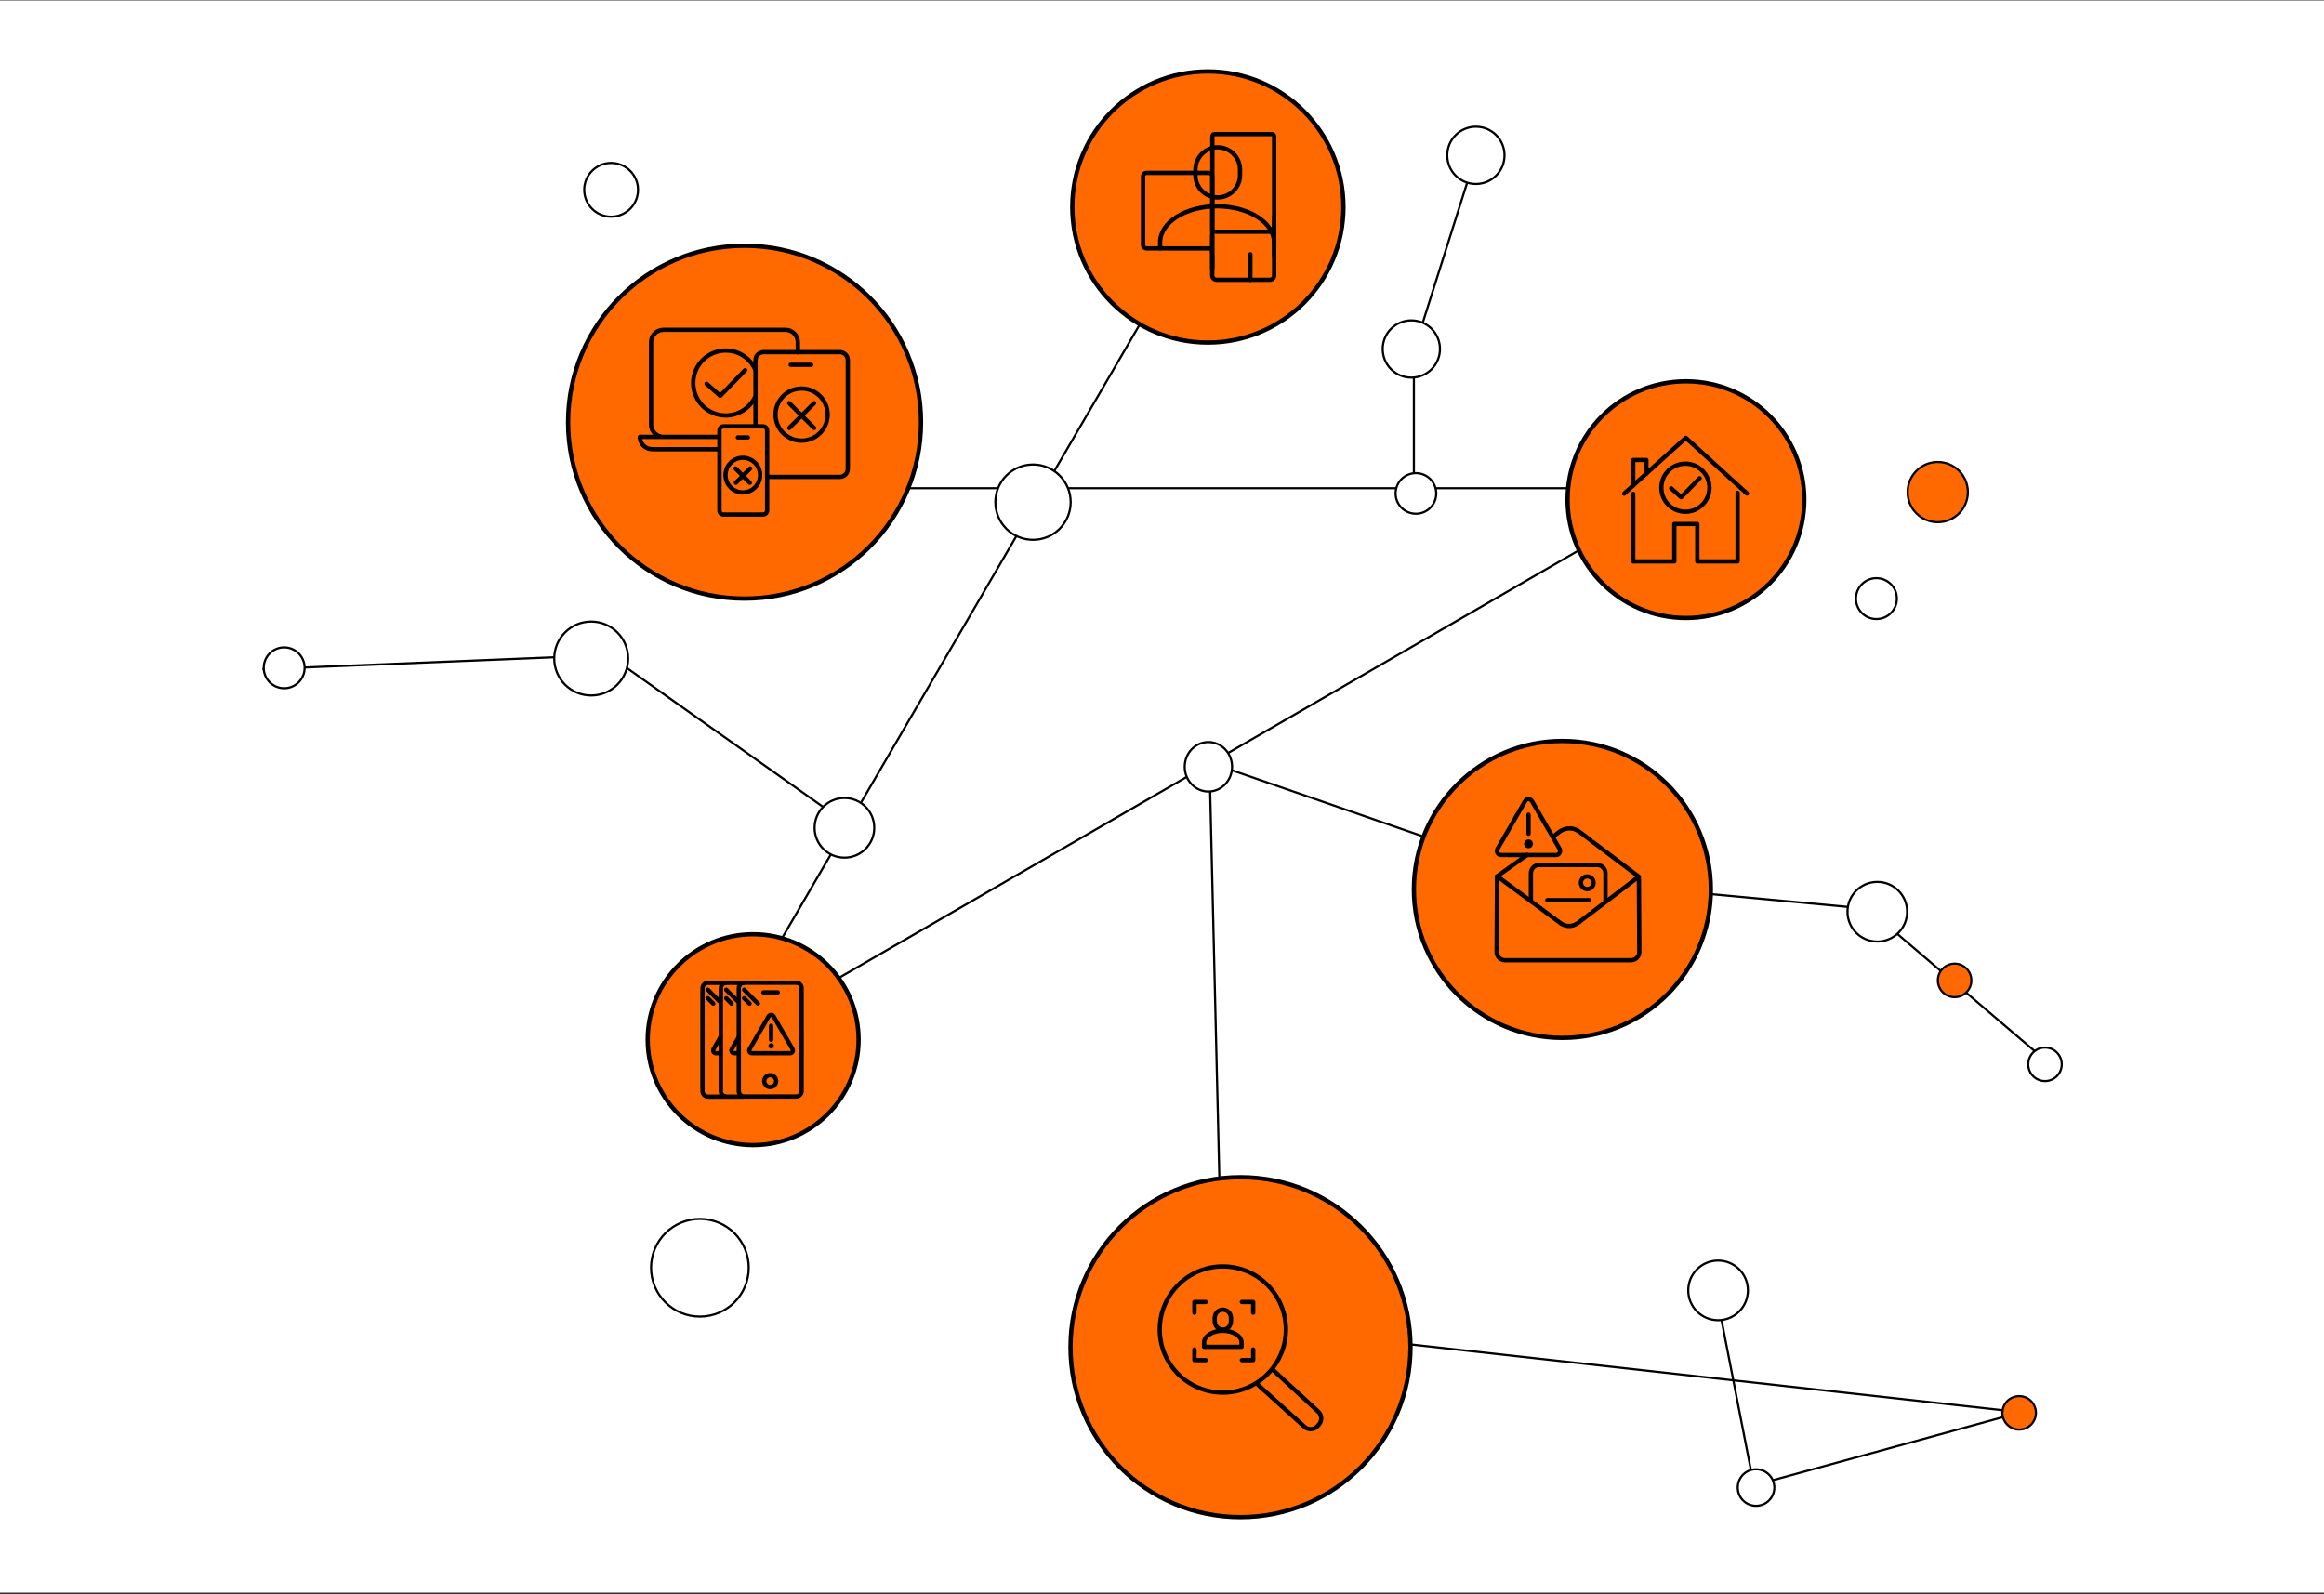 <svg width="1080" height="741" viewBox="0 0 1080 741" fill="none" xmlns="http://www.w3.org/2000/svg">
<rect x="0" y="0" width="1080" height="741" fill="#333333" stroke="none"/>
<rect width="1080" height="740" transform="translate(0 0.226)" fill="white"/>
<path d="M394.849 226.912H783.686L344.035 480.982" stroke="black"/>
<path d="M346.244 465.517L540.663 131.912M567.174 569.354L562.058 354.4L718.058 408.4L868.058 422.4L950.058 492.4" stroke="black"/>
<path d="M390.058 380.4L282.796 304.447L122 311.056" stroke="black"/>
<circle cx="480.059" cy="233.401" r="17.5" fill="white" stroke="black"/>
<path d="M572.559 356.4C572.559 362.772 567.614 367.9 561.559 367.9C555.503 367.9 550.559 362.772 550.559 356.4C550.559 350.029 555.503 344.9 561.559 344.9C567.614 344.9 572.559 350.029 572.559 356.4Z" fill="white" stroke="black"/>
<circle cx="325.256" cy="589.238" r="22.698" fill="white" stroke="black"/>
<circle cx="284" cy="88.226" r="12.5" fill="white" stroke="black"/>
<circle cx="872.419" cy="423.761" r="13.861" fill="white" stroke="black"/>
<circle cx="950.344" cy="494.685" r="7.785" fill="white" stroke="black"/>
<circle cx="908.344" cy="455.685" r="7.785" fill="#FF6900" stroke="black"/>
<circle cx="274.733" cy="306.075" r="17.174" fill="white" stroke="black"/>
<circle cx="132.059" cy="310.4" r="9.5" fill="white" stroke="black"/>
<circle cx="392.419" cy="384.761" r="13.861" fill="white" stroke="black"/>
<path d="M657.058 224.842V162.982L685.779 72.4" stroke="black"/>
<circle cx="655.867" cy="162.209" r="13.308" fill="white" stroke="black"/>
<circle cx="685.867" cy="72.209" r="13.308" fill="white" stroke="black"/>
<circle cx="658" cy="229.342" r="9.442" fill="white" stroke="black"/>
<path d="M633.059 622.4L939.059 656.4L815.059 690.4L797.059 598.4" stroke="black"/>
<circle cx="938.344" cy="656.685" r="7.785" fill="#FF6900" stroke="black"/>
<circle cx="816.059" cy="691.4" r="8.5" fill="white" stroke="black"/>
<circle cx="798.419" cy="599.761" r="13.861" fill="white" stroke="black"/>
<circle cx="350" cy="483.226" r="49" fill="#FF6900" stroke="black" stroke-width="2"/>
<path d="M368.307 487.623L359.468 472.348C359.242 471.94 358.834 471.714 358.335 471.714C357.882 471.714 357.474 471.94 357.202 472.348L348.363 487.623C348.137 488.031 348.137 488.53 348.363 488.892C348.59 489.3 348.998 489.527 349.496 489.527H367.174C367.627 489.527 368.035 489.3 368.307 488.892C368.534 488.53 368.534 488.031 368.307 487.623Z" stroke="black" stroke-width="2" stroke-linecap="round" stroke-linejoin="round"/>
<path d="M372.522 476.563V459.294C372.522 457.889 371.389 456.756 369.984 456.756H345.87C344.465 456.756 343.332 457.889 343.332 459.294V507.113C343.332 508.518 344.465 509.651 345.87 509.651H369.984C371.389 509.651 372.522 508.518 372.522 507.113V475.657" stroke="black" stroke-width="2" stroke-linecap="round" stroke-linejoin="round"/>
<path d="M357.927 505.255C359.454 505.255 360.692 504.017 360.692 502.49C360.692 500.963 359.454 499.725 357.927 499.725C356.4 499.725 355.162 500.963 355.162 502.49C355.162 504.017 356.4 505.255 357.927 505.255Z" stroke="black" stroke-width="2" stroke-linecap="round" stroke-linejoin="round"/>
<path d="M361.462 461.243H358.425H354.754" stroke="black" stroke-width="2" stroke-linecap="round" stroke-linejoin="round"/>
<path d="M358.38 487.396C359.081 487.396 359.65 486.828 359.65 486.127C359.65 485.426 359.081 484.858 358.38 484.858C357.68 484.858 357.111 485.426 357.111 486.127C357.111 486.828 357.68 487.396 358.38 487.396Z" fill="black"/>
<path d="M358.335 483.272V476.79" stroke="black" stroke-width="2" stroke-linecap="round" stroke-linejoin="round"/>
<path d="M345.825 460.019L352.216 466.456" stroke="black" stroke-width="2" stroke-linecap="round" stroke-linejoin="round"/>
<path d="M345.825 463.963L348.318 466.456" stroke="black" stroke-width="2" stroke-linecap="round" stroke-linejoin="round"/>
<path d="M343.332 481.957L340.068 487.623C339.842 488.031 339.842 488.53 340.068 488.892C340.295 489.3 340.703 489.527 341.202 489.527H343.332" stroke="black" stroke-width="2" stroke-linecap="round" stroke-linejoin="round"/>
<path d="M345.599 456.801H337.53C336.125 456.801 334.992 457.934 334.992 459.339V507.158C334.992 508.563 336.125 509.697 337.53 509.697H345.599" stroke="black" stroke-width="2" stroke-linecap="round" stroke-linejoin="round"/>
<path d="M337.485 460.019L342.97 465.504" stroke="black" stroke-width="2" stroke-linecap="round" stroke-linejoin="round"/>
<path d="M337.485 463.963L339.933 466.456" stroke="black" stroke-width="2" stroke-linecap="round" stroke-linejoin="round"/>
<path d="M334.856 481.957L331.593 487.623C331.366 488.031 331.366 488.53 331.593 488.892C331.819 489.3 332.227 489.527 332.726 489.527H334.856" stroke="black" stroke-width="2" stroke-linecap="round" stroke-linejoin="round"/>
<path d="M337.122 456.801H329.009C327.604 456.801 326.471 457.934 326.471 459.339V507.158C326.471 508.563 327.604 509.697 329.009 509.697H337.077" stroke="black" stroke-width="2" stroke-linecap="round" stroke-linejoin="round"/>
<path d="M328.964 460.019L334.448 465.504" stroke="black" stroke-width="2" stroke-linecap="round" stroke-linejoin="round"/>
<path d="M328.964 463.963L331.457 466.456" stroke="black" stroke-width="2" stroke-linecap="round" stroke-linejoin="round"/>
<circle cx="576.477" cy="626.156" r="79" fill="#FF6900" stroke="black" stroke-width="2"/>
<path d="M591.343 636.478L612.598 656.107C614.353 657.732 614.483 660.462 612.858 662.217L612.273 662.867C610.648 664.622 607.918 664.752 606.163 663.127L583.868 642.978" stroke="black" stroke-width="2" stroke-linecap="round" stroke-linejoin="round"/>
<path d="M564.498 614.183V612.558C564.498 610.413 566.188 608.723 568.268 608.723C570.348 608.723 572.038 610.413 572.038 612.493V614.183M564.498 614.183C564.498 614.118 564.498 614.248 564.498 614.183ZM564.498 614.183C564.498 616.263 566.188 618.018 568.268 618.018C570.348 618.018 572.038 616.328 572.038 614.183M572.038 614.183C572.038 614.118 572.038 614.248 572.038 614.183Z" stroke="black" stroke-width="2" stroke-linecap="round" stroke-linejoin="round"/>
<path d="M576.979 626.012V624.062C576.979 621.007 573.079 618.537 568.269 618.537C563.459 618.537 559.559 621.007 559.559 624.062V626.012H576.979Z" stroke="black" stroke-width="2" stroke-linecap="round" stroke-linejoin="round"/>
<path d="M555.073 610.152V605.147H560.338" stroke="black" stroke-width="2" stroke-linecap="round" stroke-linejoin="round"/>
<path d="M555.073 627.247V632.187H560.338" stroke="black" stroke-width="2" stroke-linecap="round" stroke-linejoin="round"/>
<path d="M582.373 610.152V605.147H577.108" stroke="black" stroke-width="2" stroke-linecap="round" stroke-linejoin="round"/>
<path d="M582.373 627.247V632.187H577.108" stroke="black" stroke-width="2" stroke-linecap="round" stroke-linejoin="round"/>
<path d="M568.268 647.267C584.458 647.267 597.583 634.142 597.583 617.952C597.583 601.762 584.458 588.637 568.268 588.637C552.078 588.637 538.953 601.762 538.953 617.952C538.953 634.142 552.078 647.267 568.268 647.267Z" stroke="black" stroke-width="2" stroke-linecap="round" stroke-linejoin="round"/>
<circle cx="726.059" cy="413.4" r="69" fill="#FF6900" stroke="black" stroke-width="2"/>
<path d="M710.34 394.25C711.474 394.25 712.394 393.331 712.394 392.197C712.394 391.062 711.474 390.143 710.34 390.143C709.206 390.143 708.286 391.062 708.286 392.197C708.286 393.331 709.206 394.25 710.34 394.25Z" fill="black"/>
<path d="M711.431 418.898V405.868C711.431 403.75 713.164 402.017 715.282 402.017H742.24C744.358 402.017 746.091 403.75 746.091 405.868V419.476" stroke="black" stroke-width="2" stroke-linejoin="round"/>
<path d="M761.624 407.858L761.817 442.454C761.817 444.573 760.084 446.306 757.966 446.306H699.364C697.246 446.306 695.513 444.573 695.513 442.454L695.705 407.345" stroke="black" stroke-width="2" stroke-linecap="round" stroke-linejoin="round"/>
<path d="M724.782 394.572L711.944 372.363C711.624 371.786 710.982 371.4 710.34 371.4C709.634 371.4 709.056 371.721 708.735 372.363L695.898 394.572C695.577 395.149 695.577 395.855 695.898 396.433C696.219 397.011 696.861 397.396 697.503 397.396H723.113C723.819 397.396 724.397 397.075 724.717 396.433C725.103 395.855 725.103 395.149 724.782 394.572Z" stroke="black" stroke-width="2" stroke-linecap="round" stroke-linejoin="round"/>
<path d="M695.77 407.28L724.461 428.526C724.461 428.526 728.761 432.698 733.96 428.526C739.544 424.097 739.609 424.225 739.609 424.225L745.835 419.476L761.56 407.409" stroke="black" stroke-width="2" stroke-linejoin="round"/>
<path d="M721.701 388.923L724.59 386.677C724.59 386.677 729.083 382.954 734.089 386.677C739.802 390.913 739.737 390.977 739.737 390.977L761.497 407.409" stroke="black" stroke-width="2" stroke-linecap="round" stroke-linejoin="round"/>
<path d="M709.698 397.332L695.77 407.28" stroke="black" stroke-width="2" stroke-linecap="round" stroke-linejoin="round"/>
<path d="M719.069 418.385H738.518" stroke="black" stroke-width="2" stroke-linecap="round" stroke-linejoin="round"/>
<path d="M737.619 413.25C739.249 413.25 740.571 411.928 740.571 410.297C740.571 408.667 739.249 407.345 737.619 407.345C735.988 407.345 734.666 408.667 734.666 410.297C734.666 411.928 735.988 413.25 737.619 413.25Z" stroke="black" stroke-width="2" stroke-linecap="round" stroke-linejoin="round"/>
<path d="M710.34 387.511V378.653" stroke="black" stroke-width="2" stroke-linecap="round" stroke-linejoin="round"/>
<circle cx="346" cy="196.226" r="82" fill="#FF6900" stroke="black" stroke-width="2"/>
<path d="M306.719 202.821C306.056 202.655 305.475 202.323 304.977 201.992C303.484 200.913 302.571 199.254 302.571 197.346V187.889V159.019C302.571 155.867 305.143 153.295 308.295 153.295H365.039C368.191 153.295 370.763 155.867 370.763 159.019V163.748" stroke="black" stroke-width="2" stroke-linecap="round" stroke-linejoin="round"/>
<path d="M333.764 208.794H303.069C299.916 208.794 297.345 206.223 297.345 203.07H333.681" stroke="black" stroke-width="2" stroke-linecap="round" stroke-linejoin="round"/>
<path d="M351.102 197.512V167.398C351.102 165.324 352.761 163.665 354.835 163.665H390.258C392.332 163.665 393.991 165.324 393.991 167.398V217.919C393.991 219.993 392.332 221.653 390.258 221.653H357.24" stroke="black" stroke-width="2" stroke-linecap="round" stroke-linejoin="round"/>
<path d="M367.444 169.555H376.985" stroke="black" stroke-width="2" stroke-linecap="round" stroke-linejoin="round"/>
<path d="M334.345 221.653V200.001C334.345 199.005 335.174 198.176 336.17 198.176H354.67C355.665 198.176 356.495 199.005 356.495 200.001V237.332C356.495 238.328 355.665 239.157 354.67 239.157H336.17C335.174 239.157 334.345 238.328 334.345 237.332V226.714V221.653Z" stroke="black" stroke-width="2" stroke-linecap="round" stroke-linejoin="round"/>
<path d="M342.89 203.319H347.535" stroke="black" stroke-width="2" stroke-linecap="round" stroke-linejoin="round"/>
<path d="M328.371 178.349L334.676 183.99L346.29 172.044" stroke="black" stroke-width="2" stroke-linecap="round" stroke-linejoin="round"/>
<path d="M350.77 184.819C348.281 189.714 343.138 193.115 337.248 193.115C328.869 193.115 322.149 186.313 322.149 178.017C322.149 169.721 328.952 162.918 337.248 162.918C343.304 162.918 348.613 166.485 350.936 171.712" stroke="black" stroke-width="2" stroke-linecap="round" stroke-linejoin="round"/>
<path d="M366.781 198.922L378.312 187.39" stroke="black" stroke-width="2" stroke-linecap="round" stroke-linejoin="round"/>
<path d="M378.312 198.922L366.781 187.39" stroke="black" stroke-width="2" stroke-linecap="round" stroke-linejoin="round"/>
<path d="M372.505 204.812C379.195 204.812 384.617 199.389 384.617 192.7C384.617 186.011 379.195 180.588 372.505 180.588C365.816 180.588 360.394 186.011 360.394 192.7C360.394 199.389 365.816 204.812 372.505 204.812Z" stroke="black" stroke-width="2" stroke-linecap="round" stroke-linejoin="round"/>
<path d="M341.977 224.39L348.613 217.753" stroke="black" stroke-width="2" stroke-linecap="round" stroke-linejoin="round"/>
<path d="M348.447 224.39L341.811 217.753" stroke="black" stroke-width="2" stroke-linecap="round" stroke-linejoin="round"/>
<path d="M345.212 228.87C349.656 228.87 353.259 225.267 353.259 220.823C353.259 216.379 349.656 212.776 345.212 212.776C340.768 212.776 337.165 216.379 337.165 220.823C337.165 225.267 340.768 228.87 345.212 228.87Z" stroke="black" stroke-width="2" stroke-linecap="round" stroke-linejoin="round"/>
<circle cx="783.477" cy="232.226" r="55" fill="#FF6900" stroke="black" stroke-width="2"/>
<path d="M754.759 229.432L783.428 203.508L811.852 229.383" stroke="black" stroke-width="2" stroke-linecap="round" stroke-linejoin="round"/>
<path d="M758.974 229.531V260.944H778.086V243.547H788.77V260.944H807.49V229.041" stroke="black" stroke-width="2" stroke-linecap="round" stroke-linejoin="round"/>
<path d="M758.974 225.659V213.8H765.099V220.122" stroke="black" stroke-width="2" stroke-linecap="round" stroke-linejoin="round"/>
<path d="M776.615 226.983L781.271 231.1L789.847 222.278" stroke="black" stroke-width="2" stroke-linecap="round" stroke-linejoin="round"/>
<path d="M783.231 237.862C789.402 237.862 794.405 232.86 794.405 226.689C794.405 220.518 789.402 215.515 783.231 215.515C777.06 215.515 772.058 220.518 772.058 226.689C772.058 232.86 777.06 237.862 783.231 237.862Z" stroke="black" stroke-width="2" stroke-linecap="round" stroke-linejoin="round"/>
<circle cx="561.314" cy="96.226" r="63" fill="#FF6900" stroke="black" stroke-width="2"/>
<path d="M555.523 81.399V78.85C555.523 73.117 560.215 68.483 565.891 68.483C571.567 68.483 576.2 73.059 576.258 78.735V81.399M555.523 81.399C555.523 81.167 555.523 81.63 555.523 81.399ZM555.523 81.399C555.523 87.133 560.157 91.766 565.891 91.766C571.625 91.766 576.258 87.133 576.258 81.399M576.258 81.399C576.258 81.109 576.258 81.63 576.258 81.399Z" stroke="black" stroke-width="2" stroke-miterlimit="10" stroke-linecap="round"/>
<path d="M539.132 115.455V112.617C539.132 103.35 551.005 95.878 565.601 95.878C580.196 95.878 592.069 103.408 592.069 112.617" stroke="black" stroke-width="2" stroke-miterlimit="10" stroke-linecap="round"/>
<path d="M581.065 118.177V130.108" stroke="black" stroke-width="2" stroke-miterlimit="10" stroke-linecap="round"/>
<path d="M562.821 115.455H532.761C531.892 115.455 531.197 114.76 531.197 113.891V81.92C531.197 81.051 531.892 80.356 532.761 80.356H561.778C562.647 80.356 563.342 81.051 563.342 81.92V124.953C563.4 125.822 563.69 115.455 562.821 115.455Z" stroke="black" stroke-width="2" stroke-miterlimit="10" stroke-linecap="round"/>
<path d="M592.127 112.038V128.023C592.127 129.124 591.259 130.05 590.1 130.05H565.369C564.268 130.05 563.342 129.181 563.342 128.023V109.605" stroke="black" stroke-width="2" stroke-miterlimit="10" stroke-linecap="round"/>
<path d="M591.084 107.694H564.442C563.863 107.694 563.399 107.23 563.399 106.651V63.386C563.399 62.807 563.863 62.344 564.442 62.344H591.084C591.664 62.344 592.127 62.807 592.127 63.386V106.651C592.127 107.23 591.664 107.694 591.084 107.694Z" stroke="black" stroke-width="2" stroke-miterlimit="10" stroke-linecap="round"/>
<path d="M592.128 101.033V118.872" stroke="black" stroke-width="2" stroke-miterlimit="10" stroke-linecap="round"/>
<circle cx="872" cy="278.226" r="9.5" fill="white" stroke="black"/>
<circle cx="900.5" cy="228.726" r="14" fill="#FF6900" stroke="black"/>
</svg>